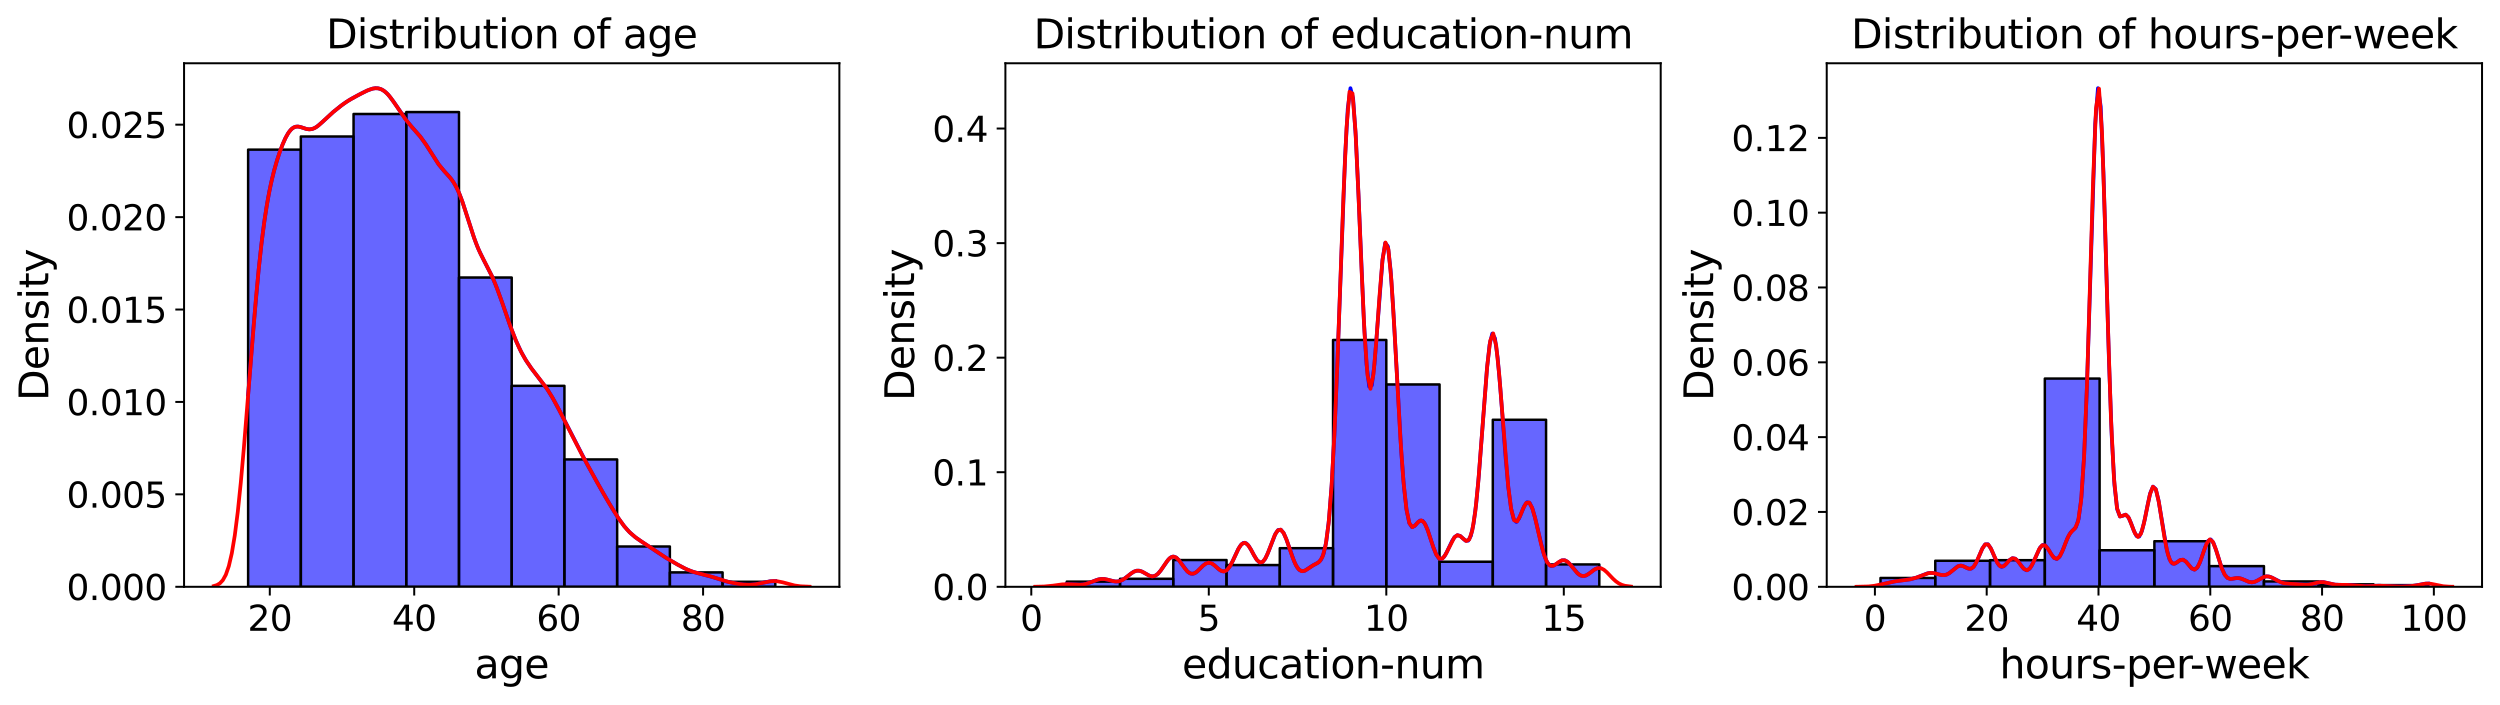 <?xml version="1.0" encoding="utf-8" standalone="no"?>
<!DOCTYPE svg PUBLIC "-//W3C//DTD SVG 1.1//EN"
  "http://www.w3.org/Graphics/SVG/1.1/DTD/svg11.dtd">
<svg xmlns:xlink="http://www.w3.org/1999/xlink" width="1001.914pt" height="282.392pt" viewBox="0 0 1001.914 282.392" xmlns="http://www.w3.org/2000/svg" version="1.1">
 <defs>
  <style type="text/css">*{stroke-linejoin: round; stroke-linecap: butt}</style>
 </defs>
 <g id="figure_1">
  <g id="patch_1">
   <path d="M 0 282.392 
L 1001.914 282.392 
L 1001.914 0 
L 0 0 
z
" style="fill: #ffffff"/>
  </g>
  <g id="axes_1">
   <g id="patch_2">
    <path d="M 73.764 235.157 
L 336.388 235.157 
L 336.388 25.358 
L 73.764 25.358 
z
" style="fill: #ffffff"/>
   </g>
   <g id="patch_3">
    <path d="M 99.44 235.157 
L 120.567 235.157 
L 120.567 59.976 
L 99.44 59.976 
z
" clip-path="url(#pe55b22d8db)" style="fill: #0000ff; fill-opacity: 0.6; stroke: #000000; stroke-linejoin: miter"/>
   </g>
   <g id="patch_4">
    <path d="M 120.567 235.157 
L 141.695 235.157 
L 141.695 54.699 
L 120.567 54.699 
z
" clip-path="url(#pe55b22d8db)" style="fill: #0000ff; fill-opacity: 0.6; stroke: #000000; stroke-linejoin: miter"/>
   </g>
   <g id="patch_5">
    <path d="M 141.695 235.157 
L 162.822 235.157 
L 162.822 45.683 
L 141.695 45.683 
z
" clip-path="url(#pe55b22d8db)" style="fill: #0000ff; fill-opacity: 0.6; stroke: #000000; stroke-linejoin: miter"/>
   </g>
   <g id="patch_6">
    <path d="M 162.822 235.157 
L 183.949 235.157 
L 183.949 44.914 
L 162.822 44.914 
z
" clip-path="url(#pe55b22d8db)" style="fill: #0000ff; fill-opacity: 0.6; stroke: #000000; stroke-linejoin: miter"/>
   </g>
   <g id="patch_7">
    <path d="M 183.949 235.157 
L 205.076 235.157 
L 205.076 111.23 
L 183.949 111.23 
z
" clip-path="url(#pe55b22d8db)" style="fill: #0000ff; fill-opacity: 0.6; stroke: #000000; stroke-linejoin: miter"/>
   </g>
   <g id="patch_8">
    <path d="M 205.076 235.157 
L 226.203 235.157 
L 226.203 154.631 
L 205.076 154.631 
z
" clip-path="url(#pe55b22d8db)" style="fill: #0000ff; fill-opacity: 0.6; stroke: #000000; stroke-linejoin: miter"/>
   </g>
   <g id="patch_9">
    <path d="M 226.203 235.157 
L 247.33 235.157 
L 247.33 184.132 
L 226.203 184.132 
z
" clip-path="url(#pe55b22d8db)" style="fill: #0000ff; fill-opacity: 0.6; stroke: #000000; stroke-linejoin: miter"/>
   </g>
   <g id="patch_10">
    <path d="M 247.33 235.157 
L 268.458 235.157 
L 268.458 219.015 
L 247.33 219.015 
z
" clip-path="url(#pe55b22d8db)" style="fill: #0000ff; fill-opacity: 0.6; stroke: #000000; stroke-linejoin: miter"/>
   </g>
   <g id="patch_11">
    <path d="M 268.458 235.157 
L 289.585 235.157 
L 289.585 229.403 
L 268.458 229.403 
z
" clip-path="url(#pe55b22d8db)" style="fill: #0000ff; fill-opacity: 0.6; stroke: #000000; stroke-linejoin: miter"/>
   </g>
   <g id="patch_12">
    <path d="M 289.585 235.157 
L 310.712 235.157 
L 310.712 233.163 
L 289.585 233.163 
z
" clip-path="url(#pe55b22d8db)" style="fill: #0000ff; fill-opacity: 0.6; stroke: #000000; stroke-linejoin: miter"/>
   </g>
   <g id="matplotlib.axis_1">
    <g id="xtick_1">
     <g id="line2d_1">
      <defs>
       <path id="m88cab2971f" d="M 0 0 
L 0 3.5 
" style="stroke: #000000; stroke-width: 0.8"/>
      </defs>
      <g>
       <use xlink:href="#m88cab2971f" x="108.123" y="235.157" style="stroke: #000000; stroke-width: 0.8"/>
      </g>
     </g>
     <g id="text_1">
      <!-- 20 -->
      <g transform="translate(99.215 252.795)scale(0.14 -0.14)">
       <defs>
        <path id="DejaVuSans-32" d="M 1228 531 
L 3431 531 
L 3431 0 
L 469 0 
L 469 531 
Q 828 903 1448 1529 
Q 2069 2156 2228 2338 
Q 2531 2678 2651 2914 
Q 2772 3150 2772 3378 
Q 2772 3750 2511 3984 
Q 2250 4219 1831 4219 
Q 1534 4219 1204 4116 
Q 875 4013 500 3803 
L 500 4441 
Q 881 4594 1212 4672 
Q 1544 4750 1819 4750 
Q 2544 4750 2975 4387 
Q 3406 4025 3406 3419 
Q 3406 3131 3298 2873 
Q 3191 2616 2906 2266 
Q 2828 2175 2409 1742 
Q 1991 1309 1228 531 
z
" transform="scale(0.016)"/>
        <path id="DejaVuSans-30" d="M 2034 4250 
Q 1547 4250 1301 3770 
Q 1056 3291 1056 2328 
Q 1056 1369 1301 889 
Q 1547 409 2034 409 
Q 2525 409 2770 889 
Q 3016 1369 3016 2328 
Q 3016 3291 2770 3770 
Q 2525 4250 2034 4250 
z
M 2034 4750 
Q 2819 4750 3233 4129 
Q 3647 3509 3647 2328 
Q 3647 1150 3233 529 
Q 2819 -91 2034 -91 
Q 1250 -91 836 529 
Q 422 1150 422 2328 
Q 422 3509 836 4129 
Q 1250 4750 2034 4750 
z
" transform="scale(0.016)"/>
       </defs>
       <use xlink:href="#DejaVuSans-32"/>
       <use xlink:href="#DejaVuSans-30" x="63.623"/>
      </g>
     </g>
    </g>
    <g id="xtick_2">
     <g id="line2d_2">
      <g>
       <use xlink:href="#m88cab2971f" x="166.005" y="235.157" style="stroke: #000000; stroke-width: 0.8"/>
      </g>
     </g>
     <g id="text_2">
      <!-- 40 -->
      <g transform="translate(157.098 252.795)scale(0.14 -0.14)">
       <defs>
        <path id="DejaVuSans-34" d="M 2419 4116 
L 825 1625 
L 2419 1625 
L 2419 4116 
z
M 2253 4666 
L 3047 4666 
L 3047 1625 
L 3713 1625 
L 3713 1100 
L 3047 1100 
L 3047 0 
L 2419 0 
L 2419 1100 
L 313 1100 
L 313 1709 
L 2253 4666 
z
" transform="scale(0.016)"/>
       </defs>
       <use xlink:href="#DejaVuSans-34"/>
       <use xlink:href="#DejaVuSans-30" x="63.623"/>
      </g>
     </g>
    </g>
    <g id="xtick_3">
     <g id="line2d_3">
      <g>
       <use xlink:href="#m88cab2971f" x="223.888" y="235.157" style="stroke: #000000; stroke-width: 0.8"/>
      </g>
     </g>
     <g id="text_3">
      <!-- 60 -->
      <g transform="translate(214.98 252.795)scale(0.14 -0.14)">
       <defs>
        <path id="DejaVuSans-36" d="M 2113 2584 
Q 1688 2584 1439 2293 
Q 1191 2003 1191 1497 
Q 1191 994 1439 701 
Q 1688 409 2113 409 
Q 2538 409 2786 701 
Q 3034 994 3034 1497 
Q 3034 2003 2786 2293 
Q 2538 2584 2113 2584 
z
M 3366 4563 
L 3366 3988 
Q 3128 4100 2886 4159 
Q 2644 4219 2406 4219 
Q 1781 4219 1451 3797 
Q 1122 3375 1075 2522 
Q 1259 2794 1537 2939 
Q 1816 3084 2150 3084 
Q 2853 3084 3261 2657 
Q 3669 2231 3669 1497 
Q 3669 778 3244 343 
Q 2819 -91 2113 -91 
Q 1303 -91 875 529 
Q 447 1150 447 2328 
Q 447 3434 972 4092 
Q 1497 4750 2381 4750 
Q 2619 4750 2861 4703 
Q 3103 4656 3366 4563 
z
" transform="scale(0.016)"/>
       </defs>
       <use xlink:href="#DejaVuSans-36"/>
       <use xlink:href="#DejaVuSans-30" x="63.623"/>
      </g>
     </g>
    </g>
    <g id="xtick_4">
     <g id="line2d_4">
      <g>
       <use xlink:href="#m88cab2971f" x="281.771" y="235.157" style="stroke: #000000; stroke-width: 0.8"/>
      </g>
     </g>
     <g id="text_4">
      <!-- 80 -->
      <g transform="translate(272.863 252.795)scale(0.14 -0.14)">
       <defs>
        <path id="DejaVuSans-38" d="M 2034 2216 
Q 1584 2216 1326 1975 
Q 1069 1734 1069 1313 
Q 1069 891 1326 650 
Q 1584 409 2034 409 
Q 2484 409 2743 651 
Q 3003 894 3003 1313 
Q 3003 1734 2745 1975 
Q 2488 2216 2034 2216 
z
M 1403 2484 
Q 997 2584 770 2862 
Q 544 3141 544 3541 
Q 544 4100 942 4425 
Q 1341 4750 2034 4750 
Q 2731 4750 3128 4425 
Q 3525 4100 3525 3541 
Q 3525 3141 3298 2862 
Q 3072 2584 2669 2484 
Q 3125 2378 3379 2068 
Q 3634 1759 3634 1313 
Q 3634 634 3220 271 
Q 2806 -91 2034 -91 
Q 1263 -91 848 271 
Q 434 634 434 1313 
Q 434 1759 690 2068 
Q 947 2378 1403 2484 
z
M 1172 3481 
Q 1172 3119 1398 2916 
Q 1625 2713 2034 2713 
Q 2441 2713 2670 2916 
Q 2900 3119 2900 3481 
Q 2900 3844 2670 4047 
Q 2441 4250 2034 4250 
Q 1625 4250 1398 4047 
Q 1172 3844 1172 3481 
z
" transform="scale(0.016)"/>
       </defs>
       <use xlink:href="#DejaVuSans-38"/>
       <use xlink:href="#DejaVuSans-30" x="63.623"/>
      </g>
     </g>
    </g>
    <g id="text_5">
     <!-- age -->
     <g transform="translate(190.172 271.864)scale(0.16 -0.16)">
      <defs>
       <path id="DejaVuSans-61" d="M 2194 1759 
Q 1497 1759 1228 1600 
Q 959 1441 959 1056 
Q 959 750 1161 570 
Q 1363 391 1709 391 
Q 2188 391 2477 730 
Q 2766 1069 2766 1631 
L 2766 1759 
L 2194 1759 
z
M 3341 1997 
L 3341 0 
L 2766 0 
L 2766 531 
Q 2569 213 2275 61 
Q 1981 -91 1556 -91 
Q 1019 -91 701 211 
Q 384 513 384 1019 
Q 384 1609 779 1909 
Q 1175 2209 1959 2209 
L 2766 2209 
L 2766 2266 
Q 2766 2663 2505 2880 
Q 2244 3097 1772 3097 
Q 1472 3097 1187 3025 
Q 903 2953 641 2809 
L 641 3341 
Q 956 3463 1253 3523 
Q 1550 3584 1831 3584 
Q 2591 3584 2966 3190 
Q 3341 2797 3341 1997 
z
" transform="scale(0.016)"/>
       <path id="DejaVuSans-67" d="M 2906 1791 
Q 2906 2416 2648 2759 
Q 2391 3103 1925 3103 
Q 1463 3103 1205 2759 
Q 947 2416 947 1791 
Q 947 1169 1205 825 
Q 1463 481 1925 481 
Q 2391 481 2648 825 
Q 2906 1169 2906 1791 
z
M 3481 434 
Q 3481 -459 3084 -895 
Q 2688 -1331 1869 -1331 
Q 1566 -1331 1297 -1286 
Q 1028 -1241 775 -1147 
L 775 -588 
Q 1028 -725 1275 -790 
Q 1522 -856 1778 -856 
Q 2344 -856 2625 -561 
Q 2906 -266 2906 331 
L 2906 616 
Q 2728 306 2450 153 
Q 2172 0 1784 0 
Q 1141 0 747 490 
Q 353 981 353 1791 
Q 353 2603 747 3093 
Q 1141 3584 1784 3584 
Q 2172 3584 2450 3431 
Q 2728 3278 2906 2969 
L 2906 3500 
L 3481 3500 
L 3481 434 
z
" transform="scale(0.016)"/>
       <path id="DejaVuSans-65" d="M 3597 1894 
L 3597 1613 
L 953 1613 
Q 991 1019 1311 708 
Q 1631 397 2203 397 
Q 2534 397 2845 478 
Q 3156 559 3463 722 
L 3463 178 
Q 3153 47 2828 -22 
Q 2503 -91 2169 -91 
Q 1331 -91 842 396 
Q 353 884 353 1716 
Q 353 2575 817 3079 
Q 1281 3584 2069 3584 
Q 2775 3584 3186 3129 
Q 3597 2675 3597 1894 
z
M 3022 2063 
Q 3016 2534 2758 2815 
Q 2500 3097 2075 3097 
Q 1594 3097 1305 2825 
Q 1016 2553 972 2059 
L 3022 2063 
z
" transform="scale(0.016)"/>
      </defs>
      <use xlink:href="#DejaVuSans-61"/>
      <use xlink:href="#DejaVuSans-67" x="61.279"/>
      <use xlink:href="#DejaVuSans-65" x="124.756"/>
     </g>
    </g>
   </g>
   <g id="matplotlib.axis_2">
    <g id="ytick_1">
     <g id="line2d_5">
      <defs>
       <path id="m49ba2ba0cc" d="M 0 0 
L -3.5 0 
" style="stroke: #000000; stroke-width: 0.8"/>
      </defs>
      <g>
       <use xlink:href="#m49ba2ba0cc" x="73.764" y="235.157" style="stroke: #000000; stroke-width: 0.8"/>
      </g>
     </g>
     <g id="text_6">
      <!-- 0.000 -->
      <g transform="translate(26.685 240.476)scale(0.14 -0.14)">
       <defs>
        <path id="DejaVuSans-2e" d="M 684 794 
L 1344 794 
L 1344 0 
L 684 0 
L 684 794 
z
" transform="scale(0.016)"/>
       </defs>
       <use xlink:href="#DejaVuSans-30"/>
       <use xlink:href="#DejaVuSans-2e" x="63.623"/>
       <use xlink:href="#DejaVuSans-30" x="95.41"/>
       <use xlink:href="#DejaVuSans-30" x="159.033"/>
       <use xlink:href="#DejaVuSans-30" x="222.656"/>
      </g>
     </g>
    </g>
    <g id="ytick_2">
     <g id="line2d_6">
      <g>
       <use xlink:href="#m49ba2ba0cc" x="73.764" y="198.12" style="stroke: #000000; stroke-width: 0.8"/>
      </g>
     </g>
     <g id="text_7">
      <!-- 0.005 -->
      <g transform="translate(26.685 203.439)scale(0.14 -0.14)">
       <defs>
        <path id="DejaVuSans-35" d="M 691 4666 
L 3169 4666 
L 3169 4134 
L 1269 4134 
L 1269 2991 
Q 1406 3038 1543 3061 
Q 1681 3084 1819 3084 
Q 2600 3084 3056 2656 
Q 3513 2228 3513 1497 
Q 3513 744 3044 326 
Q 2575 -91 1722 -91 
Q 1428 -91 1123 -41 
Q 819 9 494 109 
L 494 744 
Q 775 591 1075 516 
Q 1375 441 1709 441 
Q 2250 441 2565 725 
Q 2881 1009 2881 1497 
Q 2881 1984 2565 2268 
Q 2250 2553 1709 2553 
Q 1456 2553 1204 2497 
Q 953 2441 691 2322 
L 691 4666 
z
" transform="scale(0.016)"/>
       </defs>
       <use xlink:href="#DejaVuSans-30"/>
       <use xlink:href="#DejaVuSans-2e" x="63.623"/>
       <use xlink:href="#DejaVuSans-30" x="95.41"/>
       <use xlink:href="#DejaVuSans-30" x="159.033"/>
       <use xlink:href="#DejaVuSans-35" x="222.656"/>
      </g>
     </g>
    </g>
    <g id="ytick_3">
     <g id="line2d_7">
      <g>
       <use xlink:href="#m49ba2ba0cc" x="73.764" y="161.082" style="stroke: #000000; stroke-width: 0.8"/>
      </g>
     </g>
     <g id="text_8">
      <!-- 0.010 -->
      <g transform="translate(26.685 166.401)scale(0.14 -0.14)">
       <defs>
        <path id="DejaVuSans-31" d="M 794 531 
L 1825 531 
L 1825 4091 
L 703 3866 
L 703 4441 
L 1819 4666 
L 2450 4666 
L 2450 531 
L 3481 531 
L 3481 0 
L 794 0 
L 794 531 
z
" transform="scale(0.016)"/>
       </defs>
       <use xlink:href="#DejaVuSans-30"/>
       <use xlink:href="#DejaVuSans-2e" x="63.623"/>
       <use xlink:href="#DejaVuSans-30" x="95.41"/>
       <use xlink:href="#DejaVuSans-31" x="159.033"/>
       <use xlink:href="#DejaVuSans-30" x="222.656"/>
      </g>
     </g>
    </g>
    <g id="ytick_4">
     <g id="line2d_8">
      <g>
       <use xlink:href="#m49ba2ba0cc" x="73.764" y="124.045" style="stroke: #000000; stroke-width: 0.8"/>
      </g>
     </g>
     <g id="text_9">
      <!-- 0.015 -->
      <g transform="translate(26.685 129.364)scale(0.14 -0.14)">
       <use xlink:href="#DejaVuSans-30"/>
       <use xlink:href="#DejaVuSans-2e" x="63.623"/>
       <use xlink:href="#DejaVuSans-30" x="95.41"/>
       <use xlink:href="#DejaVuSans-31" x="159.033"/>
       <use xlink:href="#DejaVuSans-35" x="222.656"/>
      </g>
     </g>
    </g>
    <g id="ytick_5">
     <g id="line2d_9">
      <g>
       <use xlink:href="#m49ba2ba0cc" x="73.764" y="87.007" style="stroke: #000000; stroke-width: 0.8"/>
      </g>
     </g>
     <g id="text_10">
      <!-- 0.020 -->
      <g transform="translate(26.685 92.326)scale(0.14 -0.14)">
       <use xlink:href="#DejaVuSans-30"/>
       <use xlink:href="#DejaVuSans-2e" x="63.623"/>
       <use xlink:href="#DejaVuSans-30" x="95.41"/>
       <use xlink:href="#DejaVuSans-32" x="159.033"/>
       <use xlink:href="#DejaVuSans-30" x="222.656"/>
      </g>
     </g>
    </g>
    <g id="ytick_6">
     <g id="line2d_10">
      <g>
       <use xlink:href="#m49ba2ba0cc" x="73.764" y="49.97" style="stroke: #000000; stroke-width: 0.8"/>
      </g>
     </g>
     <g id="text_11">
      <!-- 0.025 -->
      <g transform="translate(26.685 55.288)scale(0.14 -0.14)">
       <use xlink:href="#DejaVuSans-30"/>
       <use xlink:href="#DejaVuSans-2e" x="63.623"/>
       <use xlink:href="#DejaVuSans-30" x="95.41"/>
       <use xlink:href="#DejaVuSans-32" x="159.033"/>
       <use xlink:href="#DejaVuSans-35" x="222.656"/>
      </g>
     </g>
    </g>
    <g id="text_12">
     <!-- Density -->
     <g transform="translate(19.358 160.671)rotate(-90)scale(0.16 -0.16)">
      <defs>
       <path id="DejaVuSans-44" d="M 1259 4147 
L 1259 519 
L 2022 519 
Q 2988 519 3436 956 
Q 3884 1394 3884 2338 
Q 3884 3275 3436 3711 
Q 2988 4147 2022 4147 
L 1259 4147 
z
M 628 4666 
L 1925 4666 
Q 3281 4666 3915 4102 
Q 4550 3538 4550 2338 
Q 4550 1131 3912 565 
Q 3275 0 1925 0 
L 628 0 
L 628 4666 
z
" transform="scale(0.016)"/>
       <path id="DejaVuSans-6e" d="M 3513 2113 
L 3513 0 
L 2938 0 
L 2938 2094 
Q 2938 2591 2744 2837 
Q 2550 3084 2163 3084 
Q 1697 3084 1428 2787 
Q 1159 2491 1159 1978 
L 1159 0 
L 581 0 
L 581 3500 
L 1159 3500 
L 1159 2956 
Q 1366 3272 1645 3428 
Q 1925 3584 2291 3584 
Q 2894 3584 3203 3211 
Q 3513 2838 3513 2113 
z
" transform="scale(0.016)"/>
       <path id="DejaVuSans-73" d="M 2834 3397 
L 2834 2853 
Q 2591 2978 2328 3040 
Q 2066 3103 1784 3103 
Q 1356 3103 1142 2972 
Q 928 2841 928 2578 
Q 928 2378 1081 2264 
Q 1234 2150 1697 2047 
L 1894 2003 
Q 2506 1872 2764 1633 
Q 3022 1394 3022 966 
Q 3022 478 2636 193 
Q 2250 -91 1575 -91 
Q 1294 -91 989 -36 
Q 684 19 347 128 
L 347 722 
Q 666 556 975 473 
Q 1284 391 1588 391 
Q 1994 391 2212 530 
Q 2431 669 2431 922 
Q 2431 1156 2273 1281 
Q 2116 1406 1581 1522 
L 1381 1569 
Q 847 1681 609 1914 
Q 372 2147 372 2553 
Q 372 3047 722 3315 
Q 1072 3584 1716 3584 
Q 2034 3584 2315 3537 
Q 2597 3491 2834 3397 
z
" transform="scale(0.016)"/>
       <path id="DejaVuSans-69" d="M 603 3500 
L 1178 3500 
L 1178 0 
L 603 0 
L 603 3500 
z
M 603 4863 
L 1178 4863 
L 1178 4134 
L 603 4134 
L 603 4863 
z
" transform="scale(0.016)"/>
       <path id="DejaVuSans-74" d="M 1172 4494 
L 1172 3500 
L 2356 3500 
L 2356 3053 
L 1172 3053 
L 1172 1153 
Q 1172 725 1289 603 
Q 1406 481 1766 481 
L 2356 481 
L 2356 0 
L 1766 0 
Q 1100 0 847 248 
Q 594 497 594 1153 
L 594 3053 
L 172 3053 
L 172 3500 
L 594 3500 
L 594 4494 
L 1172 4494 
z
" transform="scale(0.016)"/>
       <path id="DejaVuSans-79" d="M 2059 -325 
Q 1816 -950 1584 -1140 
Q 1353 -1331 966 -1331 
L 506 -1331 
L 506 -850 
L 844 -850 
Q 1081 -850 1212 -737 
Q 1344 -625 1503 -206 
L 1606 56 
L 191 3500 
L 800 3500 
L 1894 763 
L 2988 3500 
L 3597 3500 
L 2059 -325 
z
" transform="scale(0.016)"/>
      </defs>
      <use xlink:href="#DejaVuSans-44"/>
      <use xlink:href="#DejaVuSans-65" x="77.002"/>
      <use xlink:href="#DejaVuSans-6e" x="138.525"/>
      <use xlink:href="#DejaVuSans-73" x="201.904"/>
      <use xlink:href="#DejaVuSans-69" x="254.004"/>
      <use xlink:href="#DejaVuSans-74" x="281.787"/>
      <use xlink:href="#DejaVuSans-79" x="320.996"/>
     </g>
    </g>
   </g>
   <g id="line2d_11">
    <path d="M 99.44 158.181 
L 101.563 131.352 
L 103.687 107.814 
L 104.748 98.018 
L 105.81 89.641 
L 106.872 82.599 
L 107.933 76.721 
L 108.995 71.791 
L 110.057 67.595 
L 111.118 63.952 
L 112.18 60.747 
L 113.242 57.932 
L 114.303 55.522 
L 115.365 53.565 
L 116.427 52.111 
L 117.488 51.184 
L 118.55 50.753 
L 119.612 50.732 
L 120.674 50.986 
L 122.797 51.684 
L 123.859 51.841 
L 124.92 51.745 
L 125.982 51.369 
L 127.044 50.733 
L 129.167 48.936 
L 133.414 44.997 
L 136.599 42.421 
L 138.722 40.9 
L 140.845 39.582 
L 145.092 37.309 
L 147.215 36.273 
L 149.339 35.52 
L 150.4 35.353 
L 151.462 35.389 
L 152.524 35.665 
L 153.585 36.208 
L 154.647 37.026 
L 155.709 38.105 
L 157.832 40.888 
L 163.14 48.621 
L 165.264 51.128 
L 168.449 54.761 
L 170.572 57.701 
L 175.88 65.99 
L 178.004 68.561 
L 180.127 70.882 
L 181.189 72.221 
L 182.25 73.85 
L 183.312 75.869 
L 184.374 78.324 
L 185.435 81.198 
L 187.559 87.782 
L 189.682 94.412 
L 190.744 97.369 
L 191.805 99.994 
L 193.929 104.388 
L 197.114 110.579 
L 199.237 115.654 
L 201.36 121.591 
L 204.545 130.81 
L 206.669 136.284 
L 208.792 140.887 
L 210.915 144.643 
L 213.039 147.732 
L 219.409 156.104 
L 221.532 159.576 
L 224.717 165.5 
L 235.334 186.139 
L 241.704 197.566 
L 245.95 204.738 
L 248.074 208.033 
L 250.197 210.93 
L 252.32 213.305 
L 254.444 215.171 
L 256.567 216.681 
L 263.999 221.643 
L 267.184 223.716 
L 271.43 226.202 
L 274.615 227.899 
L 276.739 228.816 
L 278.862 229.497 
L 286.294 231.485 
L 290.54 232.851 
L 293.725 233.63 
L 296.91 234.156 
L 299.034 234.335 
L 301.157 234.321 
L 303.28 234.08 
L 306.465 233.392 
L 308.589 232.974 
L 310.712 232.866 
L 310.712 232.866 
" clip-path="url(#pe55b22d8db)" style="fill: none; stroke: #0000ff; stroke-width: 1.5; stroke-linecap: square"/>
   </g>
   <g id="line2d_12">
    <path d="M 85.702 234.855 
L 86.902 234.495 
L 88.101 233.793 
L 89.301 232.517 
L 90.501 230.346 
L 91.701 226.891 
L 92.9 221.74 
L 94.1 214.542 
L 95.3 205.098 
L 96.499 193.451 
L 97.699 179.924 
L 102.498 120.409 
L 103.698 107.704 
L 104.898 96.756 
L 106.097 87.61 
L 107.297 80.116 
L 108.497 74.001 
L 109.697 68.949 
L 110.896 64.675 
L 112.096 60.986 
L 113.296 57.8 
L 114.496 55.133 
L 115.695 53.057 
L 116.895 51.638 
L 118.095 50.881 
L 119.295 50.703 
L 120.494 50.93 
L 122.894 51.707 
L 124.094 51.843 
L 125.293 51.645 
L 126.493 51.092 
L 127.693 50.241 
L 130.092 48.053 
L 133.691 44.759 
L 137.291 41.904 
L 139.69 40.274 
L 143.289 38.248 
L 146.889 36.421 
L 148.088 35.912 
L 149.288 35.532 
L 150.488 35.348 
L 151.688 35.426 
L 152.887 35.82 
L 154.087 36.561 
L 155.287 37.647 
L 156.487 39.042 
L 158.886 42.462 
L 162.485 47.765 
L 164.885 50.704 
L 168.484 54.806 
L 170.883 58.178 
L 175.682 65.719 
L 178.082 68.647 
L 180.481 71.304 
L 181.681 72.934 
L 182.881 74.998 
L 184.081 77.603 
L 185.28 80.755 
L 187.68 88.173 
L 190.079 95.556 
L 191.279 98.735 
L 192.479 101.492 
L 194.878 106.165 
L 197.278 110.935 
L 198.477 113.723 
L 200.877 120.189 
L 204.476 130.619 
L 206.876 136.772 
L 208.075 139.433 
L 209.275 141.811 
L 210.475 143.927 
L 212.874 147.511 
L 218.873 155.306 
L 221.273 159.127 
L 223.672 163.49 
L 228.471 172.953 
L 233.27 182.308 
L 239.269 193.27 
L 244.068 201.621 
L 247.667 207.427 
L 250.066 210.766 
L 251.266 212.194 
L 252.466 213.448 
L 254.865 215.492 
L 257.265 217.138 
L 262.064 220.309 
L 266.863 223.518 
L 271.662 226.332 
L 275.261 228.202 
L 277.66 229.139 
L 280.06 229.801 
L 284.859 231.026 
L 292.057 233.254 
L 295.656 233.98 
L 298.056 234.273 
L 300.455 234.35 
L 302.855 234.146 
L 305.254 233.677 
L 308.854 232.939 
L 310.053 232.856 
L 311.253 232.906 
L 313.653 233.37 
L 318.452 234.645 
L 320.851 234.974 
L 324.45 235.134 
L 324.45 235.134 
" clip-path="url(#pe55b22d8db)" style="fill: none; stroke: #ff0000; stroke-width: 1.5; stroke-linecap: square"/>
   </g>
   <g id="patch_13">
    <path d="M 73.764 235.157 
L 73.764 25.358 
" style="fill: none; stroke: #000000; stroke-width: 0.8; stroke-linejoin: miter; stroke-linecap: square"/>
   </g>
   <g id="patch_14">
    <path d="M 336.388 235.157 
L 336.388 25.358 
" style="fill: none; stroke: #000000; stroke-width: 0.8; stroke-linejoin: miter; stroke-linecap: square"/>
   </g>
   <g id="patch_15">
    <path d="M 73.764 235.157 
L 336.388 235.157 
" style="fill: none; stroke: #000000; stroke-width: 0.8; stroke-linejoin: miter; stroke-linecap: square"/>
   </g>
   <g id="patch_16">
    <path d="M 73.764 25.358 
L 336.388 25.358 
" style="fill: none; stroke: #000000; stroke-width: 0.8; stroke-linejoin: miter; stroke-linecap: square"/>
   </g>
   <g id="text_13">
    <!-- Distribution of age -->
    <g transform="translate(130.706 19.358)scale(0.16 -0.16)">
     <defs>
      <path id="DejaVuSans-72" d="M 2631 2963 
Q 2534 3019 2420 3045 
Q 2306 3072 2169 3072 
Q 1681 3072 1420 2755 
Q 1159 2438 1159 1844 
L 1159 0 
L 581 0 
L 581 3500 
L 1159 3500 
L 1159 2956 
Q 1341 3275 1631 3429 
Q 1922 3584 2338 3584 
Q 2397 3584 2469 3576 
Q 2541 3569 2628 3553 
L 2631 2963 
z
" transform="scale(0.016)"/>
      <path id="DejaVuSans-62" d="M 3116 1747 
Q 3116 2381 2855 2742 
Q 2594 3103 2138 3103 
Q 1681 3103 1420 2742 
Q 1159 2381 1159 1747 
Q 1159 1113 1420 752 
Q 1681 391 2138 391 
Q 2594 391 2855 752 
Q 3116 1113 3116 1747 
z
M 1159 2969 
Q 1341 3281 1617 3432 
Q 1894 3584 2278 3584 
Q 2916 3584 3314 3078 
Q 3713 2572 3713 1747 
Q 3713 922 3314 415 
Q 2916 -91 2278 -91 
Q 1894 -91 1617 61 
Q 1341 213 1159 525 
L 1159 0 
L 581 0 
L 581 4863 
L 1159 4863 
L 1159 2969 
z
" transform="scale(0.016)"/>
      <path id="DejaVuSans-75" d="M 544 1381 
L 544 3500 
L 1119 3500 
L 1119 1403 
Q 1119 906 1312 657 
Q 1506 409 1894 409 
Q 2359 409 2629 706 
Q 2900 1003 2900 1516 
L 2900 3500 
L 3475 3500 
L 3475 0 
L 2900 0 
L 2900 538 
Q 2691 219 2414 64 
Q 2138 -91 1772 -91 
Q 1169 -91 856 284 
Q 544 659 544 1381 
z
M 1991 3584 
L 1991 3584 
z
" transform="scale(0.016)"/>
      <path id="DejaVuSans-6f" d="M 1959 3097 
Q 1497 3097 1228 2736 
Q 959 2375 959 1747 
Q 959 1119 1226 758 
Q 1494 397 1959 397 
Q 2419 397 2687 759 
Q 2956 1122 2956 1747 
Q 2956 2369 2687 2733 
Q 2419 3097 1959 3097 
z
M 1959 3584 
Q 2709 3584 3137 3096 
Q 3566 2609 3566 1747 
Q 3566 888 3137 398 
Q 2709 -91 1959 -91 
Q 1206 -91 779 398 
Q 353 888 353 1747 
Q 353 2609 779 3096 
Q 1206 3584 1959 3584 
z
" transform="scale(0.016)"/>
      <path id="DejaVuSans-20" transform="scale(0.016)"/>
      <path id="DejaVuSans-66" d="M 2375 4863 
L 2375 4384 
L 1825 4384 
Q 1516 4384 1395 4259 
Q 1275 4134 1275 3809 
L 1275 3500 
L 2222 3500 
L 2222 3053 
L 1275 3053 
L 1275 0 
L 697 0 
L 697 3053 
L 147 3053 
L 147 3500 
L 697 3500 
L 697 3744 
Q 697 4328 969 4595 
Q 1241 4863 1831 4863 
L 2375 4863 
z
" transform="scale(0.016)"/>
     </defs>
     <use xlink:href="#DejaVuSans-44"/>
     <use xlink:href="#DejaVuSans-69" x="77.002"/>
     <use xlink:href="#DejaVuSans-73" x="104.785"/>
     <use xlink:href="#DejaVuSans-74" x="156.885"/>
     <use xlink:href="#DejaVuSans-72" x="196.094"/>
     <use xlink:href="#DejaVuSans-69" x="237.207"/>
     <use xlink:href="#DejaVuSans-62" x="264.99"/>
     <use xlink:href="#DejaVuSans-75" x="328.467"/>
     <use xlink:href="#DejaVuSans-74" x="391.846"/>
     <use xlink:href="#DejaVuSans-69" x="431.055"/>
     <use xlink:href="#DejaVuSans-6f" x="458.838"/>
     <use xlink:href="#DejaVuSans-6e" x="520.02"/>
     <use xlink:href="#DejaVuSans-20" x="583.398"/>
     <use xlink:href="#DejaVuSans-6f" x="615.186"/>
     <use xlink:href="#DejaVuSans-66" x="676.367"/>
     <use xlink:href="#DejaVuSans-20" x="711.572"/>
     <use xlink:href="#DejaVuSans-61" x="743.359"/>
     <use xlink:href="#DejaVuSans-67" x="804.639"/>
     <use xlink:href="#DejaVuSans-65" x="868.115"/>
    </g>
   </g>
  </g>
  <g id="axes_2">
   <g id="patch_17">
    <path d="M 402.928 235.157 
L 665.551 235.157 
L 665.551 25.358 
L 402.928 25.358 
z
" style="fill: #ffffff"/>
   </g>
   <g id="patch_18">
    <path d="M 427.53 235.157 
L 448.872 235.157 
L 448.872 233.09 
L 427.53 233.09 
z
" clip-path="url(#p21d44aa014)" style="fill: #0000ff; fill-opacity: 0.6; stroke: #000000; stroke-linejoin: miter"/>
   </g>
   <g id="patch_19">
    <path d="M 448.872 235.157 
L 470.214 235.157 
L 470.214 231.968 
L 448.872 231.968 
z
" clip-path="url(#p21d44aa014)" style="fill: #0000ff; fill-opacity: 0.6; stroke: #000000; stroke-linejoin: miter"/>
   </g>
   <g id="patch_20">
    <path d="M 470.214 235.157 
L 491.556 235.157 
L 491.556 224.436 
L 470.214 224.436 
z
" clip-path="url(#p21d44aa014)" style="fill: #0000ff; fill-opacity: 0.6; stroke: #000000; stroke-linejoin: miter"/>
   </g>
   <g id="patch_21">
    <path d="M 491.556 235.157 
L 512.898 235.157 
L 512.898 226.454 
L 491.556 226.454 
z
" clip-path="url(#p21d44aa014)" style="fill: #0000ff; fill-opacity: 0.6; stroke: #000000; stroke-linejoin: miter"/>
   </g>
   <g id="patch_22">
    <path d="M 512.898 235.157 
L 534.239 235.157 
L 534.239 219.686 
L 512.898 219.686 
z
" clip-path="url(#p21d44aa014)" style="fill: #0000ff; fill-opacity: 0.6; stroke: #000000; stroke-linejoin: miter"/>
   </g>
   <g id="patch_23">
    <path d="M 534.239 235.157 
L 555.581 235.157 
L 555.581 136.252 
L 534.239 136.252 
z
" clip-path="url(#p21d44aa014)" style="fill: #0000ff; fill-opacity: 0.6; stroke: #000000; stroke-linejoin: miter"/>
   </g>
   <g id="patch_24">
    <path d="M 555.581 235.157 
L 576.923 235.157 
L 576.923 154.079 
L 555.581 154.079 
z
" clip-path="url(#p21d44aa014)" style="fill: #0000ff; fill-opacity: 0.6; stroke: #000000; stroke-linejoin: miter"/>
   </g>
   <g id="patch_25">
    <path d="M 576.923 235.157 
L 598.265 235.157 
L 598.265 225.125 
L 576.923 225.125 
z
" clip-path="url(#p21d44aa014)" style="fill: #0000ff; fill-opacity: 0.6; stroke: #000000; stroke-linejoin: miter"/>
   </g>
   <g id="patch_26">
    <path d="M 598.265 235.157 
L 619.607 235.157 
L 619.607 168.222 
L 598.265 168.222 
z
" clip-path="url(#p21d44aa014)" style="fill: #0000ff; fill-opacity: 0.6; stroke: #000000; stroke-linejoin: miter"/>
   </g>
   <g id="patch_27">
    <path d="M 619.607 235.157 
L 640.949 235.157 
L 640.949 226.209 
L 619.607 226.209 
z
" clip-path="url(#p21d44aa014)" style="fill: #0000ff; fill-opacity: 0.6; stroke: #000000; stroke-linejoin: miter"/>
   </g>
   <g id="matplotlib.axis_3">
    <g id="xtick_5">
     <g id="line2d_13">
      <g>
       <use xlink:href="#m88cab2971f" x="413.302" y="235.157" style="stroke: #000000; stroke-width: 0.8"/>
      </g>
     </g>
     <g id="text_14">
      <!-- 0 -->
      <g transform="translate(408.848 252.795)scale(0.14 -0.14)">
       <use xlink:href="#DejaVuSans-30"/>
      </g>
     </g>
    </g>
    <g id="xtick_6">
     <g id="line2d_14">
      <g>
       <use xlink:href="#m88cab2971f" x="484.442" y="235.157" style="stroke: #000000; stroke-width: 0.8"/>
      </g>
     </g>
     <g id="text_15">
      <!-- 5 -->
      <g transform="translate(479.988 252.795)scale(0.14 -0.14)">
       <use xlink:href="#DejaVuSans-35"/>
      </g>
     </g>
    </g>
    <g id="xtick_7">
     <g id="line2d_15">
      <g>
       <use xlink:href="#m88cab2971f" x="555.581" y="235.157" style="stroke: #000000; stroke-width: 0.8"/>
      </g>
     </g>
     <g id="text_16">
      <!-- 10 -->
      <g transform="translate(546.674 252.795)scale(0.14 -0.14)">
       <use xlink:href="#DejaVuSans-31"/>
       <use xlink:href="#DejaVuSans-30" x="63.623"/>
      </g>
     </g>
    </g>
    <g id="xtick_8">
     <g id="line2d_16">
      <g>
       <use xlink:href="#m88cab2971f" x="626.721" y="235.157" style="stroke: #000000; stroke-width: 0.8"/>
      </g>
     </g>
     <g id="text_17">
      <!-- 15 -->
      <g transform="translate(617.813 252.795)scale(0.14 -0.14)">
       <use xlink:href="#DejaVuSans-31"/>
       <use xlink:href="#DejaVuSans-35" x="63.623"/>
      </g>
     </g>
    </g>
    <g id="text_18">
     <!-- education-num -->
     <g transform="translate(473.724 271.864)scale(0.16 -0.16)">
      <defs>
       <path id="DejaVuSans-64" d="M 2906 2969 
L 2906 4863 
L 3481 4863 
L 3481 0 
L 2906 0 
L 2906 525 
Q 2725 213 2448 61 
Q 2172 -91 1784 -91 
Q 1150 -91 751 415 
Q 353 922 353 1747 
Q 353 2572 751 3078 
Q 1150 3584 1784 3584 
Q 2172 3584 2448 3432 
Q 2725 3281 2906 2969 
z
M 947 1747 
Q 947 1113 1208 752 
Q 1469 391 1925 391 
Q 2381 391 2643 752 
Q 2906 1113 2906 1747 
Q 2906 2381 2643 2742 
Q 2381 3103 1925 3103 
Q 1469 3103 1208 2742 
Q 947 2381 947 1747 
z
" transform="scale(0.016)"/>
       <path id="DejaVuSans-63" d="M 3122 3366 
L 3122 2828 
Q 2878 2963 2633 3030 
Q 2388 3097 2138 3097 
Q 1578 3097 1268 2742 
Q 959 2388 959 1747 
Q 959 1106 1268 751 
Q 1578 397 2138 397 
Q 2388 397 2633 464 
Q 2878 531 3122 666 
L 3122 134 
Q 2881 22 2623 -34 
Q 2366 -91 2075 -91 
Q 1284 -91 818 406 
Q 353 903 353 1747 
Q 353 2603 823 3093 
Q 1294 3584 2113 3584 
Q 2378 3584 2631 3529 
Q 2884 3475 3122 3366 
z
" transform="scale(0.016)"/>
       <path id="DejaVuSans-2d" d="M 313 2009 
L 1997 2009 
L 1997 1497 
L 313 1497 
L 313 2009 
z
" transform="scale(0.016)"/>
       <path id="DejaVuSans-6d" d="M 3328 2828 
Q 3544 3216 3844 3400 
Q 4144 3584 4550 3584 
Q 5097 3584 5394 3201 
Q 5691 2819 5691 2113 
L 5691 0 
L 5113 0 
L 5113 2094 
Q 5113 2597 4934 2840 
Q 4756 3084 4391 3084 
Q 3944 3084 3684 2787 
Q 3425 2491 3425 1978 
L 3425 0 
L 2847 0 
L 2847 2094 
Q 2847 2600 2669 2842 
Q 2491 3084 2119 3084 
Q 1678 3084 1418 2786 
Q 1159 2488 1159 1978 
L 1159 0 
L 581 0 
L 581 3500 
L 1159 3500 
L 1159 2956 
Q 1356 3278 1631 3431 
Q 1906 3584 2284 3584 
Q 2666 3584 2933 3390 
Q 3200 3197 3328 2828 
z
" transform="scale(0.016)"/>
      </defs>
      <use xlink:href="#DejaVuSans-65"/>
      <use xlink:href="#DejaVuSans-64" x="61.523"/>
      <use xlink:href="#DejaVuSans-75" x="125"/>
      <use xlink:href="#DejaVuSans-63" x="188.379"/>
      <use xlink:href="#DejaVuSans-61" x="243.359"/>
      <use xlink:href="#DejaVuSans-74" x="304.639"/>
      <use xlink:href="#DejaVuSans-69" x="343.848"/>
      <use xlink:href="#DejaVuSans-6f" x="371.631"/>
      <use xlink:href="#DejaVuSans-6e" x="432.812"/>
      <use xlink:href="#DejaVuSans-2d" x="496.191"/>
      <use xlink:href="#DejaVuSans-6e" x="532.275"/>
      <use xlink:href="#DejaVuSans-75" x="595.654"/>
      <use xlink:href="#DejaVuSans-6d" x="659.033"/>
     </g>
    </g>
   </g>
   <g id="matplotlib.axis_4">
    <g id="ytick_7">
     <g id="line2d_17">
      <g>
       <use xlink:href="#m49ba2ba0cc" x="402.928" y="235.157" style="stroke: #000000; stroke-width: 0.8"/>
      </g>
     </g>
     <g id="text_19">
      <!-- 0.0 -->
      <g transform="translate(373.663 240.476)scale(0.14 -0.14)">
       <use xlink:href="#DejaVuSans-30"/>
       <use xlink:href="#DejaVuSans-2e" x="63.623"/>
       <use xlink:href="#DejaVuSans-30" x="95.41"/>
      </g>
     </g>
    </g>
    <g id="ytick_8">
     <g id="line2d_18">
      <g>
       <use xlink:href="#m49ba2ba0cc" x="402.928" y="189.249" style="stroke: #000000; stroke-width: 0.8"/>
      </g>
     </g>
     <g id="text_20">
      <!-- 0.1 -->
      <g transform="translate(373.663 194.568)scale(0.14 -0.14)">
       <use xlink:href="#DejaVuSans-30"/>
       <use xlink:href="#DejaVuSans-2e" x="63.623"/>
       <use xlink:href="#DejaVuSans-31" x="95.41"/>
      </g>
     </g>
    </g>
    <g id="ytick_9">
     <g id="line2d_19">
      <g>
       <use xlink:href="#m49ba2ba0cc" x="402.928" y="143.341" style="stroke: #000000; stroke-width: 0.8"/>
      </g>
     </g>
     <g id="text_21">
      <!-- 0.2 -->
      <g transform="translate(373.663 148.66)scale(0.14 -0.14)">
       <use xlink:href="#DejaVuSans-30"/>
       <use xlink:href="#DejaVuSans-2e" x="63.623"/>
       <use xlink:href="#DejaVuSans-32" x="95.41"/>
      </g>
     </g>
    </g>
    <g id="ytick_10">
     <g id="line2d_20">
      <g>
       <use xlink:href="#m49ba2ba0cc" x="402.928" y="97.433" style="stroke: #000000; stroke-width: 0.8"/>
      </g>
     </g>
     <g id="text_22">
      <!-- 0.3 -->
      <g transform="translate(373.663 102.752)scale(0.14 -0.14)">
       <defs>
        <path id="DejaVuSans-33" d="M 2597 2516 
Q 3050 2419 3304 2112 
Q 3559 1806 3559 1356 
Q 3559 666 3084 287 
Q 2609 -91 1734 -91 
Q 1441 -91 1130 -33 
Q 819 25 488 141 
L 488 750 
Q 750 597 1062 519 
Q 1375 441 1716 441 
Q 2309 441 2620 675 
Q 2931 909 2931 1356 
Q 2931 1769 2642 2001 
Q 2353 2234 1838 2234 
L 1294 2234 
L 1294 2753 
L 1863 2753 
Q 2328 2753 2575 2939 
Q 2822 3125 2822 3475 
Q 2822 3834 2567 4026 
Q 2313 4219 1838 4219 
Q 1578 4219 1281 4162 
Q 984 4106 628 3988 
L 628 4550 
Q 988 4650 1302 4700 
Q 1616 4750 1894 4750 
Q 2613 4750 3031 4423 
Q 3450 4097 3450 3541 
Q 3450 3153 3228 2886 
Q 3006 2619 2597 2516 
z
" transform="scale(0.016)"/>
       </defs>
       <use xlink:href="#DejaVuSans-30"/>
       <use xlink:href="#DejaVuSans-2e" x="63.623"/>
       <use xlink:href="#DejaVuSans-33" x="95.41"/>
      </g>
     </g>
    </g>
    <g id="ytick_11">
     <g id="line2d_21">
      <g>
       <use xlink:href="#m49ba2ba0cc" x="402.928" y="51.525" style="stroke: #000000; stroke-width: 0.8"/>
      </g>
     </g>
     <g id="text_23">
      <!-- 0.4 -->
      <g transform="translate(373.663 56.844)scale(0.14 -0.14)">
       <use xlink:href="#DejaVuSans-30"/>
       <use xlink:href="#DejaVuSans-2e" x="63.623"/>
       <use xlink:href="#DejaVuSans-34" x="95.41"/>
      </g>
     </g>
    </g>
    <g id="text_24">
     <!-- Density -->
     <g transform="translate(366.336 160.671)rotate(-90)scale(0.16 -0.16)">
      <use xlink:href="#DejaVuSans-44"/>
      <use xlink:href="#DejaVuSans-65" x="77.002"/>
      <use xlink:href="#DejaVuSans-6e" x="138.525"/>
      <use xlink:href="#DejaVuSans-73" x="201.904"/>
      <use xlink:href="#DejaVuSans-69" x="254.004"/>
      <use xlink:href="#DejaVuSans-74" x="281.787"/>
      <use xlink:href="#DejaVuSans-79" x="320.996"/>
     </g>
    </g>
   </g>
   <g id="line2d_22">
    <path d="M 427.53 234.098 
L 429.675 234.184 
L 432.892 234.345 
L 433.965 234.261 
L 435.037 234.063 
L 437.182 233.346 
L 439.327 232.489 
L 440.399 232.176 
L 441.472 232.021 
L 442.544 232.047 
L 444.689 232.525 
L 446.834 233.029 
L 447.907 233.046 
L 448.979 232.812 
L 450.052 232.309 
L 452.197 230.71 
L 453.269 229.848 
L 454.341 229.148 
L 455.414 228.741 
L 456.486 228.702 
L 457.559 229.018 
L 460.776 230.786 
L 461.849 231.01 
L 462.921 230.774 
L 463.994 230.017 
L 465.066 228.782 
L 468.283 224.188 
L 469.356 223.276 
L 470.428 223.047 
L 471.501 223.542 
L 472.573 224.647 
L 475.791 228.943 
L 476.863 229.759 
L 477.935 229.978 
L 479.008 229.606 
L 480.08 228.767 
L 482.225 226.614 
L 483.298 225.826 
L 484.37 225.504 
L 485.443 225.721 
L 486.515 226.404 
L 488.66 228.301 
L 489.732 228.934 
L 490.805 228.994 
L 491.877 228.321 
L 492.95 226.893 
L 494.022 224.852 
L 496.167 220.221 
L 497.24 218.462 
L 498.312 217.565 
L 499.385 217.699 
L 500.457 218.804 
L 501.529 220.59 
L 502.602 222.611 
L 503.674 224.358 
L 504.747 225.378 
L 505.819 225.358 
L 506.892 224.199 
L 507.964 222.033 
L 511.182 213.85 
L 512.254 212.407 
L 513.326 212.294 
L 514.399 213.556 
L 515.471 215.952 
L 518.689 225.093 
L 519.761 227.237 
L 520.834 228.509 
L 521.906 228.936 
L 522.979 228.694 
L 525.124 227.269 
L 526.196 226.576 
L 528.341 225.438 
L 529.413 224.323 
L 530.486 221.846 
L 531.558 216.855 
L 532.631 208.012 
L 533.703 194.071 
L 534.776 174.295 
L 535.848 148.94 
L 539.065 62.711 
L 540.138 43.54 
L 541.21 35.348 
L 542.283 39.485 
L 543.355 54.817 
L 544.428 77.952 
L 546.573 128.159 
L 547.645 145.971 
L 548.718 154.932 
L 549.79 154.426 
L 550.862 145.769 
L 554.08 103.964 
L 555.152 97.375 
L 556.225 98.722 
L 557.297 108.102 
L 558.37 123.905 
L 561.587 181.272 
L 562.659 195.238 
L 563.732 204.596 
L 564.804 209.617 
L 565.877 211.251 
L 566.949 210.785 
L 568.022 209.54 
L 569.094 208.624 
L 570.167 208.761 
L 571.239 210.217 
L 572.312 212.827 
L 574.456 219.4 
L 575.529 222.098 
L 576.601 223.728 
L 577.674 224.066 
L 578.746 223.159 
L 579.819 221.302 
L 581.964 216.752 
L 583.036 215.142 
L 584.109 214.477 
L 585.181 214.787 
L 587.326 216.683 
L 588.398 216.683 
L 589.471 214.737 
L 590.543 209.948 
L 591.616 201.781 
L 592.688 190.296 
L 595.906 148 
L 596.978 138.121 
L 598.05 133.692 
L 599.123 135.556 
L 600.195 143.312 
L 601.268 155.424 
L 603.413 183.613 
L 604.485 195.349 
L 605.558 203.637 
L 606.63 208.115 
L 607.703 209.183 
L 608.775 207.798 
L 610.92 202.687 
L 611.992 201.277 
L 613.065 201.612 
L 614.137 203.822 
L 615.21 207.572 
L 618.427 221.124 
L 619.5 224.246 
L 620.572 226.128 
L 621.645 226.839 
L 622.717 226.646 
L 625.934 224.574 
L 627.007 224.519 
L 628.079 225.041 
L 629.152 226.063 
L 632.369 229.899 
L 633.442 230.645 
L 634.514 230.89 
L 635.586 230.645 
L 636.659 230.018 
L 638.804 228.384 
L 639.876 227.807 
L 640.949 227.615 
L 640.949 227.615 
" clip-path="url(#p21d44aa014)" style="fill: none; stroke: #0000ff; stroke-width: 1.5; stroke-linecap: square"/>
   </g>
   <g id="line2d_23">
    <path d="M 414.865 235.146 
L 418.464 235.053 
L 422.064 234.704 
L 425.663 234.204 
L 428.062 234.101 
L 432.861 234.346 
L 434.061 234.248 
L 435.261 234.006 
L 437.66 233.149 
L 440.06 232.261 
L 441.259 232.038 
L 442.459 232.039 
L 443.659 232.246 
L 446.058 232.894 
L 447.258 233.063 
L 448.458 232.96 
L 449.658 232.524 
L 450.857 231.776 
L 453.257 229.858 
L 454.457 229.088 
L 455.656 228.699 
L 456.856 228.774 
L 458.056 229.261 
L 460.455 230.65 
L 461.655 231.001 
L 462.855 230.804 
L 464.055 229.958 
L 465.254 228.526 
L 467.654 224.971 
L 468.853 223.627 
L 470.053 223.044 
L 471.253 223.367 
L 472.453 224.499 
L 474.852 227.833 
L 476.052 229.193 
L 477.252 229.91 
L 478.451 229.868 
L 479.651 229.146 
L 482.051 226.775 
L 483.25 225.852 
L 484.45 225.502 
L 485.65 225.821 
L 486.85 226.684 
L 488.049 227.783 
L 489.249 228.706 
L 490.449 229.05 
L 491.649 228.529 
L 492.848 227.058 
L 494.048 224.798 
L 496.448 219.695 
L 497.647 218.006 
L 498.847 217.501 
L 500.047 218.28 
L 501.246 220.076 
L 502.446 222.323 
L 503.646 224.32 
L 504.846 225.423 
L 506.045 225.208 
L 507.245 223.583 
L 508.445 220.824 
L 510.844 214.533 
L 512.044 212.591 
L 513.244 212.252 
L 514.444 213.636 
L 515.643 216.413 
L 518.043 223.441 
L 519.243 226.304 
L 520.442 228.148 
L 521.642 228.902 
L 522.842 228.753 
L 524.042 228.052 
L 526.441 226.44 
L 527.641 225.844 
L 528.841 225.027 
L 530.04 223.108 
L 531.24 218.676 
L 532.44 209.927 
L 533.64 195.058 
L 534.839 172.937 
L 536.039 143.942 
L 538.438 77.725 
L 539.638 51.273 
L 540.838 36.814 
L 542.038 37.471 
L 543.237 52.674 
L 544.437 78.177 
L 545.637 107.369 
L 546.837 133.257 
L 548.036 150.342 
L 549.236 155.831 
L 550.436 150.032 
L 551.636 136.057 
L 552.835 118.948 
L 554.035 104.388 
L 555.235 97.184 
L 556.435 99.954 
L 557.634 112.492 
L 558.834 132.068 
L 561.234 175.747 
L 562.433 192.669 
L 563.633 203.924 
L 564.833 209.699 
L 566.033 211.281 
L 567.232 210.481 
L 568.432 209.102 
L 569.632 208.534 
L 570.831 209.51 
L 572.031 212.056 
L 574.431 219.326 
L 575.63 222.304 
L 576.83 223.911 
L 578.03 223.893 
L 579.23 222.414 
L 582.829 215.386 
L 584.029 214.491 
L 585.228 214.82 
L 586.428 215.921 
L 587.628 216.821 
L 588.828 216.193 
L 590.027 212.652 
L 591.227 205.143 
L 592.427 193.37 
L 596.026 146.67 
L 597.226 136.564 
L 598.426 133.622 
L 599.625 138.526 
L 600.825 150.029 
L 604.424 194.766 
L 605.624 204.024 
L 606.824 208.538 
L 608.023 208.973 
L 609.223 206.787 
L 610.423 203.773 
L 611.623 201.588 
L 612.822 201.369 
L 614.022 203.501 
L 615.222 207.621 
L 617.621 218.067 
L 618.821 222.409 
L 620.021 225.317 
L 621.221 226.684 
L 622.42 226.769 
L 623.62 226.067 
L 624.82 225.156 
L 626.02 224.55 
L 627.219 224.576 
L 628.419 225.318 
L 629.619 226.616 
L 632.018 229.559 
L 633.218 230.529 
L 634.418 230.889 
L 635.617 230.632 
L 636.817 229.904 
L 639.217 228.125 
L 640.416 227.656 
L 641.616 227.723 
L 642.816 228.343 
L 644.016 229.389 
L 646.415 231.911 
L 647.615 233 
L 648.815 233.834 
L 650.014 234.409 
L 651.214 234.767 
L 653.614 235.074 
L 653.614 235.074 
" clip-path="url(#p21d44aa014)" style="fill: none; stroke: #ff0000; stroke-width: 1.5; stroke-linecap: square"/>
   </g>
   <g id="patch_28">
    <path d="M 402.928 235.157 
L 402.928 25.358 
" style="fill: none; stroke: #000000; stroke-width: 0.8; stroke-linejoin: miter; stroke-linecap: square"/>
   </g>
   <g id="patch_29">
    <path d="M 665.551 235.157 
L 665.551 25.358 
" style="fill: none; stroke: #000000; stroke-width: 0.8; stroke-linejoin: miter; stroke-linecap: square"/>
   </g>
   <g id="patch_30">
    <path d="M 402.928 235.157 
L 665.551 235.157 
" style="fill: none; stroke: #000000; stroke-width: 0.8; stroke-linejoin: miter; stroke-linecap: square"/>
   </g>
   <g id="patch_31">
    <path d="M 402.928 25.358 
L 665.551 25.358 
" style="fill: none; stroke: #000000; stroke-width: 0.8; stroke-linejoin: miter; stroke-linecap: square"/>
   </g>
   <g id="text_25">
    <!-- Distribution of education-num -->
    <g transform="translate(414.258 19.358)scale(0.16 -0.16)">
     <use xlink:href="#DejaVuSans-44"/>
     <use xlink:href="#DejaVuSans-69" x="77.002"/>
     <use xlink:href="#DejaVuSans-73" x="104.785"/>
     <use xlink:href="#DejaVuSans-74" x="156.885"/>
     <use xlink:href="#DejaVuSans-72" x="196.094"/>
     <use xlink:href="#DejaVuSans-69" x="237.207"/>
     <use xlink:href="#DejaVuSans-62" x="264.99"/>
     <use xlink:href="#DejaVuSans-75" x="328.467"/>
     <use xlink:href="#DejaVuSans-74" x="391.846"/>
     <use xlink:href="#DejaVuSans-69" x="431.055"/>
     <use xlink:href="#DejaVuSans-6f" x="458.838"/>
     <use xlink:href="#DejaVuSans-6e" x="520.02"/>
     <use xlink:href="#DejaVuSans-20" x="583.398"/>
     <use xlink:href="#DejaVuSans-6f" x="615.186"/>
     <use xlink:href="#DejaVuSans-66" x="676.367"/>
     <use xlink:href="#DejaVuSans-20" x="711.572"/>
     <use xlink:href="#DejaVuSans-65" x="743.359"/>
     <use xlink:href="#DejaVuSans-64" x="804.883"/>
     <use xlink:href="#DejaVuSans-75" x="868.359"/>
     <use xlink:href="#DejaVuSans-63" x="931.738"/>
     <use xlink:href="#DejaVuSans-61" x="986.719"/>
     <use xlink:href="#DejaVuSans-74" x="1047.998"/>
     <use xlink:href="#DejaVuSans-69" x="1087.207"/>
     <use xlink:href="#DejaVuSans-6f" x="1114.99"/>
     <use xlink:href="#DejaVuSans-6e" x="1176.172"/>
     <use xlink:href="#DejaVuSans-2d" x="1239.551"/>
     <use xlink:href="#DejaVuSans-6e" x="1275.635"/>
     <use xlink:href="#DejaVuSans-75" x="1339.014"/>
     <use xlink:href="#DejaVuSans-6d" x="1402.393"/>
    </g>
   </g>
  </g>
  <g id="axes_3">
   <g id="patch_32">
    <path d="M 732.091 235.157 
L 994.714 235.157 
L 994.714 25.358 
L 732.091 25.358 
z
" style="fill: #ffffff"/>
   </g>
   <g id="patch_33">
    <path d="M 753.639 235.157 
L 775.592 235.157 
L 775.592 231.634 
L 753.639 231.634 
z
" clip-path="url(#p01b40dbba4)" style="fill: #0000ff; fill-opacity: 0.6; stroke: #000000; stroke-linejoin: miter"/>
   </g>
   <g id="patch_34">
    <path d="M 775.592 235.157 
L 797.544 235.157 
L 797.544 224.733 
L 775.592 224.733 
z
" clip-path="url(#p01b40dbba4)" style="fill: #0000ff; fill-opacity: 0.6; stroke: #000000; stroke-linejoin: miter"/>
   </g>
   <g id="patch_35">
    <path d="M 797.544 235.157 
L 819.497 235.157 
L 819.497 224.514 
L 797.544 224.514 
z
" clip-path="url(#p01b40dbba4)" style="fill: #0000ff; fill-opacity: 0.6; stroke: #000000; stroke-linejoin: miter"/>
   </g>
   <g id="patch_36">
    <path d="M 819.497 235.157 
L 841.45 235.157 
L 841.45 151.716 
L 819.497 151.716 
z
" clip-path="url(#p01b40dbba4)" style="fill: #0000ff; fill-opacity: 0.6; stroke: #000000; stroke-linejoin: miter"/>
   </g>
   <g id="patch_37">
    <path d="M 841.45 235.157 
L 863.403 235.157 
L 863.403 220.527 
L 841.45 220.527 
z
" clip-path="url(#p01b40dbba4)" style="fill: #0000ff; fill-opacity: 0.6; stroke: #000000; stroke-linejoin: miter"/>
   </g>
   <g id="patch_38">
    <path d="M 863.403 235.157 
L 885.355 235.157 
L 885.355 216.902 
L 863.403 216.902 
z
" clip-path="url(#p01b40dbba4)" style="fill: #0000ff; fill-opacity: 0.6; stroke: #000000; stroke-linejoin: miter"/>
   </g>
   <g id="patch_39">
    <path d="M 885.355 235.157 
L 907.308 235.157 
L 907.308 226.882 
L 885.355 226.882 
z
" clip-path="url(#p01b40dbba4)" style="fill: #0000ff; fill-opacity: 0.6; stroke: #000000; stroke-linejoin: miter"/>
   </g>
   <g id="patch_40">
    <path d="M 907.308 235.157 
L 929.261 235.157 
L 929.261 233.018 
L 907.308 233.018 
z
" clip-path="url(#p01b40dbba4)" style="fill: #0000ff; fill-opacity: 0.6; stroke: #000000; stroke-linejoin: miter"/>
   </g>
   <g id="patch_41">
    <path d="M 929.261 235.157 
L 951.214 235.157 
L 951.214 234.171 
L 929.261 234.171 
z
" clip-path="url(#p01b40dbba4)" style="fill: #0000ff; fill-opacity: 0.6; stroke: #000000; stroke-linejoin: miter"/>
   </g>
   <g id="patch_42">
    <path d="M 951.214 235.157 
L 973.166 235.157 
L 973.166 234.49 
L 951.214 234.49 
z
" clip-path="url(#p01b40dbba4)" style="fill: #0000ff; fill-opacity: 0.6; stroke: #000000; stroke-linejoin: miter"/>
   </g>
   <g id="matplotlib.axis_5">
    <g id="xtick_9">
     <g id="line2d_24">
      <g>
       <use xlink:href="#m88cab2971f" x="751.399" y="235.157" style="stroke: #000000; stroke-width: 0.8"/>
      </g>
     </g>
     <g id="text_26">
      <!-- 0 -->
      <g transform="translate(746.945 252.795)scale(0.14 -0.14)">
       <use xlink:href="#DejaVuSans-30"/>
      </g>
     </g>
    </g>
    <g id="xtick_10">
     <g id="line2d_25">
      <g>
       <use xlink:href="#m88cab2971f" x="796.2" y="235.157" style="stroke: #000000; stroke-width: 0.8"/>
      </g>
     </g>
     <g id="text_27">
      <!-- 20 -->
      <g transform="translate(787.293 252.795)scale(0.14 -0.14)">
       <use xlink:href="#DejaVuSans-32"/>
       <use xlink:href="#DejaVuSans-30" x="63.623"/>
      </g>
     </g>
    </g>
    <g id="xtick_11">
     <g id="line2d_26">
      <g>
       <use xlink:href="#m88cab2971f" x="841.002" y="235.157" style="stroke: #000000; stroke-width: 0.8"/>
      </g>
     </g>
     <g id="text_28">
      <!-- 40 -->
      <g transform="translate(832.094 252.795)scale(0.14 -0.14)">
       <use xlink:href="#DejaVuSans-34"/>
       <use xlink:href="#DejaVuSans-30" x="63.623"/>
      </g>
     </g>
    </g>
    <g id="xtick_12">
     <g id="line2d_27">
      <g>
       <use xlink:href="#m88cab2971f" x="885.803" y="235.157" style="stroke: #000000; stroke-width: 0.8"/>
      </g>
     </g>
     <g id="text_29">
      <!-- 60 -->
      <g transform="translate(876.896 252.795)scale(0.14 -0.14)">
       <use xlink:href="#DejaVuSans-36"/>
       <use xlink:href="#DejaVuSans-30" x="63.623"/>
      </g>
     </g>
    </g>
    <g id="xtick_13">
     <g id="line2d_28">
      <g>
       <use xlink:href="#m88cab2971f" x="930.605" y="235.157" style="stroke: #000000; stroke-width: 0.8"/>
      </g>
     </g>
     <g id="text_30">
      <!-- 80 -->
      <g transform="translate(921.697 252.795)scale(0.14 -0.14)">
       <use xlink:href="#DejaVuSans-38"/>
       <use xlink:href="#DejaVuSans-30" x="63.623"/>
      </g>
     </g>
    </g>
    <g id="xtick_14">
     <g id="line2d_29">
      <g>
       <use xlink:href="#m88cab2971f" x="975.407" y="235.157" style="stroke: #000000; stroke-width: 0.8"/>
      </g>
     </g>
     <g id="text_31">
      <!-- 100 -->
      <g transform="translate(962.045 252.795)scale(0.14 -0.14)">
       <use xlink:href="#DejaVuSans-31"/>
       <use xlink:href="#DejaVuSans-30" x="63.623"/>
       <use xlink:href="#DejaVuSans-30" x="127.246"/>
      </g>
     </g>
    </g>
    <g id="text_32">
     <!-- hours-per-week -->
     <g transform="translate(801.339 271.864)scale(0.16 -0.16)">
      <defs>
       <path id="DejaVuSans-68" d="M 3513 2113 
L 3513 0 
L 2938 0 
L 2938 2094 
Q 2938 2591 2744 2837 
Q 2550 3084 2163 3084 
Q 1697 3084 1428 2787 
Q 1159 2491 1159 1978 
L 1159 0 
L 581 0 
L 581 4863 
L 1159 4863 
L 1159 2956 
Q 1366 3272 1645 3428 
Q 1925 3584 2291 3584 
Q 2894 3584 3203 3211 
Q 3513 2838 3513 2113 
z
" transform="scale(0.016)"/>
       <path id="DejaVuSans-70" d="M 1159 525 
L 1159 -1331 
L 581 -1331 
L 581 3500 
L 1159 3500 
L 1159 2969 
Q 1341 3281 1617 3432 
Q 1894 3584 2278 3584 
Q 2916 3584 3314 3078 
Q 3713 2572 3713 1747 
Q 3713 922 3314 415 
Q 2916 -91 2278 -91 
Q 1894 -91 1617 61 
Q 1341 213 1159 525 
z
M 3116 1747 
Q 3116 2381 2855 2742 
Q 2594 3103 2138 3103 
Q 1681 3103 1420 2742 
Q 1159 2381 1159 1747 
Q 1159 1113 1420 752 
Q 1681 391 2138 391 
Q 2594 391 2855 752 
Q 3116 1113 3116 1747 
z
" transform="scale(0.016)"/>
       <path id="DejaVuSans-77" d="M 269 3500 
L 844 3500 
L 1563 769 
L 2278 3500 
L 2956 3500 
L 3675 769 
L 4391 3500 
L 4966 3500 
L 4050 0 
L 3372 0 
L 2619 2869 
L 1863 0 
L 1184 0 
L 269 3500 
z
" transform="scale(0.016)"/>
       <path id="DejaVuSans-6b" d="M 581 4863 
L 1159 4863 
L 1159 1991 
L 2875 3500 
L 3609 3500 
L 1753 1863 
L 3688 0 
L 2938 0 
L 1159 1709 
L 1159 0 
L 581 0 
L 581 4863 
z
" transform="scale(0.016)"/>
      </defs>
      <use xlink:href="#DejaVuSans-68"/>
      <use xlink:href="#DejaVuSans-6f" x="63.379"/>
      <use xlink:href="#DejaVuSans-75" x="124.561"/>
      <use xlink:href="#DejaVuSans-72" x="187.939"/>
      <use xlink:href="#DejaVuSans-73" x="229.053"/>
      <use xlink:href="#DejaVuSans-2d" x="281.152"/>
      <use xlink:href="#DejaVuSans-70" x="317.236"/>
      <use xlink:href="#DejaVuSans-65" x="380.713"/>
      <use xlink:href="#DejaVuSans-72" x="442.236"/>
      <use xlink:href="#DejaVuSans-2d" x="476.975"/>
      <use xlink:href="#DejaVuSans-77" x="513.059"/>
      <use xlink:href="#DejaVuSans-65" x="594.846"/>
      <use xlink:href="#DejaVuSans-65" x="656.369"/>
      <use xlink:href="#DejaVuSans-6b" x="717.893"/>
     </g>
    </g>
   </g>
   <g id="matplotlib.axis_6">
    <g id="ytick_12">
     <g id="line2d_30">
      <g>
       <use xlink:href="#m49ba2ba0cc" x="732.091" y="235.157" style="stroke: #000000; stroke-width: 0.8"/>
      </g>
     </g>
     <g id="text_33">
      <!-- 0.00 -->
      <g transform="translate(693.919 240.476)scale(0.14 -0.14)">
       <use xlink:href="#DejaVuSans-30"/>
       <use xlink:href="#DejaVuSans-2e" x="63.623"/>
       <use xlink:href="#DejaVuSans-30" x="95.41"/>
       <use xlink:href="#DejaVuSans-30" x="159.033"/>
      </g>
     </g>
    </g>
    <g id="ytick_13">
     <g id="line2d_31">
      <g>
       <use xlink:href="#m49ba2ba0cc" x="732.091" y="205.172" style="stroke: #000000; stroke-width: 0.8"/>
      </g>
     </g>
     <g id="text_34">
      <!-- 0.02 -->
      <g transform="translate(693.919 210.491)scale(0.14 -0.14)">
       <use xlink:href="#DejaVuSans-30"/>
       <use xlink:href="#DejaVuSans-2e" x="63.623"/>
       <use xlink:href="#DejaVuSans-30" x="95.41"/>
       <use xlink:href="#DejaVuSans-32" x="159.033"/>
      </g>
     </g>
    </g>
    <g id="ytick_14">
     <g id="line2d_32">
      <g>
       <use xlink:href="#m49ba2ba0cc" x="732.091" y="175.186" style="stroke: #000000; stroke-width: 0.8"/>
      </g>
     </g>
     <g id="text_35">
      <!-- 0.04 -->
      <g transform="translate(693.919 180.505)scale(0.14 -0.14)">
       <use xlink:href="#DejaVuSans-30"/>
       <use xlink:href="#DejaVuSans-2e" x="63.623"/>
       <use xlink:href="#DejaVuSans-30" x="95.41"/>
       <use xlink:href="#DejaVuSans-34" x="159.033"/>
      </g>
     </g>
    </g>
    <g id="ytick_15">
     <g id="line2d_33">
      <g>
       <use xlink:href="#m49ba2ba0cc" x="732.091" y="145.201" style="stroke: #000000; stroke-width: 0.8"/>
      </g>
     </g>
     <g id="text_36">
      <!-- 0.06 -->
      <g transform="translate(693.919 150.52)scale(0.14 -0.14)">
       <use xlink:href="#DejaVuSans-30"/>
       <use xlink:href="#DejaVuSans-2e" x="63.623"/>
       <use xlink:href="#DejaVuSans-30" x="95.41"/>
       <use xlink:href="#DejaVuSans-36" x="159.033"/>
      </g>
     </g>
    </g>
    <g id="ytick_16">
     <g id="line2d_34">
      <g>
       <use xlink:href="#m49ba2ba0cc" x="732.091" y="115.215" style="stroke: #000000; stroke-width: 0.8"/>
      </g>
     </g>
     <g id="text_37">
      <!-- 0.08 -->
      <g transform="translate(693.919 120.534)scale(0.14 -0.14)">
       <use xlink:href="#DejaVuSans-30"/>
       <use xlink:href="#DejaVuSans-2e" x="63.623"/>
       <use xlink:href="#DejaVuSans-30" x="95.41"/>
       <use xlink:href="#DejaVuSans-38" x="159.033"/>
      </g>
     </g>
    </g>
    <g id="ytick_17">
     <g id="line2d_35">
      <g>
       <use xlink:href="#m49ba2ba0cc" x="732.091" y="85.229" style="stroke: #000000; stroke-width: 0.8"/>
      </g>
     </g>
     <g id="text_38">
      <!-- 0.10 -->
      <g transform="translate(693.919 90.548)scale(0.14 -0.14)">
       <use xlink:href="#DejaVuSans-30"/>
       <use xlink:href="#DejaVuSans-2e" x="63.623"/>
       <use xlink:href="#DejaVuSans-31" x="95.41"/>
       <use xlink:href="#DejaVuSans-30" x="159.033"/>
      </g>
     </g>
    </g>
    <g id="ytick_18">
     <g id="line2d_36">
      <g>
       <use xlink:href="#m49ba2ba0cc" x="732.091" y="55.244" style="stroke: #000000; stroke-width: 0.8"/>
      </g>
     </g>
     <g id="text_39">
      <!-- 0.12 -->
      <g transform="translate(693.919 60.563)scale(0.14 -0.14)">
       <use xlink:href="#DejaVuSans-30"/>
       <use xlink:href="#DejaVuSans-2e" x="63.623"/>
       <use xlink:href="#DejaVuSans-31" x="95.41"/>
       <use xlink:href="#DejaVuSans-32" x="159.033"/>
      </g>
     </g>
    </g>
    <g id="text_40">
     <!-- Density -->
     <g transform="translate(686.592 160.671)rotate(-90)scale(0.16 -0.16)">
      <use xlink:href="#DejaVuSans-44"/>
      <use xlink:href="#DejaVuSans-65" x="77.002"/>
      <use xlink:href="#DejaVuSans-6e" x="138.525"/>
      <use xlink:href="#DejaVuSans-73" x="201.904"/>
      <use xlink:href="#DejaVuSans-69" x="254.004"/>
      <use xlink:href="#DejaVuSans-74" x="281.787"/>
      <use xlink:href="#DejaVuSans-79" x="320.996"/>
     </g>
    </g>
   </g>
   <g id="line2d_37">
    <path d="M 753.639 234.283 
L 759.155 233.036 
L 762.464 232.568 
L 765.774 232.128 
L 767.98 231.502 
L 772.393 229.802 
L 773.496 229.613 
L 774.599 229.631 
L 776.805 230.137 
L 777.908 230.408 
L 779.012 230.502 
L 780.115 230.286 
L 781.218 229.696 
L 784.527 226.998 
L 785.63 226.667 
L 786.734 226.872 
L 788.94 227.922 
L 790.043 227.878 
L 791.146 226.919 
L 792.249 224.964 
L 794.456 219.814 
L 795.559 218.197 
L 796.662 218.107 
L 797.765 219.582 
L 799.971 224.641 
L 801.075 226.496 
L 802.178 227.176 
L 803.281 226.717 
L 805.487 224.35 
L 806.59 223.694 
L 807.693 223.928 
L 808.797 225.004 
L 811.003 227.882 
L 812.106 228.536 
L 813.209 228.119 
L 814.312 226.568 
L 817.622 219.39 
L 818.725 218.392 
L 819.828 218.754 
L 820.931 220.19 
L 822.034 222.042 
L 823.138 223.533 
L 824.241 224.022 
L 825.344 223.176 
L 826.447 221.077 
L 828.653 215.495 
L 829.757 213.523 
L 831.963 211.249 
L 833.066 207.864 
L 834.169 199.204 
L 835.272 182.112 
L 836.375 154.856 
L 839.685 49.687 
L 840.788 35.348 
L 841.891 42.653 
L 842.994 69.223 
L 845.201 144.443 
L 846.304 174.836 
L 847.407 194.457 
L 848.51 204.122 
L 849.613 206.985 
L 850.716 206.714 
L 851.82 206.246 
L 852.923 207.161 
L 854.026 209.596 
L 855.129 212.602 
L 856.232 214.799 
L 857.335 215.019 
L 858.439 212.727 
L 859.542 208.215 
L 860.645 202.599 
L 861.748 197.602 
L 862.851 195.024 
L 863.954 196.007 
L 865.057 200.49 
L 868.367 220.324 
L 869.47 224.17 
L 870.573 225.84 
L 871.676 225.869 
L 873.883 224.385 
L 874.986 224.329 
L 876.089 225.108 
L 878.295 227.74 
L 879.398 228.301 
L 880.502 227.609 
L 881.605 225.522 
L 883.811 219.135 
L 884.914 216.778 
L 886.017 216.211 
L 887.12 217.69 
L 888.224 220.743 
L 890.43 227.798 
L 891.533 230.231 
L 892.636 231.571 
L 893.739 232.017 
L 894.843 231.94 
L 895.946 231.726 
L 897.049 231.663 
L 898.152 231.877 
L 901.461 233.252 
L 902.565 233.375 
L 903.668 233.153 
L 904.771 232.632 
L 906.977 231.354 
L 908.08 231.007 
L 909.184 231.024 
L 910.287 231.383 
L 914.699 233.562 
L 915.802 233.817 
L 918.009 233.991 
L 921.318 234.211 
L 923.525 234.412 
L 924.628 234.399 
L 925.731 234.264 
L 930.143 233.275 
L 931.247 233.303 
L 933.453 233.797 
L 935.659 234.294 
L 937.866 234.396 
L 941.175 234.433 
L 946.691 234.934 
L 950 234.843 
L 953.31 234.735 
L 957.722 234.98 
L 961.032 235.083 
L 965.444 234.96 
L 967.651 234.72 
L 972.063 233.912 
L 973.166 233.875 
L 973.166 233.875 
" clip-path="url(#p01b40dbba4)" style="fill: none; stroke: #0000ff; stroke-width: 1.5; stroke-linecap: square"/>
   </g>
   <g id="line2d_38">
    <path d="M 744.028 235.154 
L 748.827 235.034 
L 751.227 234.761 
L 754.826 234.003 
L 759.625 232.952 
L 763.224 232.49 
L 765.624 232.158 
L 768.023 231.486 
L 772.822 229.705 
L 774.022 229.595 
L 775.222 229.727 
L 777.621 230.349 
L 778.821 230.505 
L 780.021 230.319 
L 781.22 229.694 
L 784.82 226.858 
L 786.019 226.682 
L 787.219 227.092 
L 788.419 227.725 
L 789.619 227.988 
L 790.818 227.312 
L 792.018 225.446 
L 794.418 219.891 
L 795.617 218.151 
L 796.817 218.227 
L 798.017 220.089 
L 800.416 225.512 
L 801.616 226.986 
L 802.816 227.029 
L 804.016 225.986 
L 805.215 224.618 
L 806.415 223.743 
L 807.615 223.881 
L 808.814 225.027 
L 810.014 226.677 
L 811.214 228.077 
L 812.414 228.537 
L 813.613 227.675 
L 814.813 225.554 
L 817.213 220.076 
L 818.412 218.537 
L 819.612 218.583 
L 820.812 220.001 
L 822.012 222.004 
L 823.211 223.603 
L 824.411 223.982 
L 825.611 222.77 
L 826.811 220.189 
L 828.01 217.042 
L 829.21 214.376 
L 830.41 212.8 
L 831.61 211.741 
L 832.809 209 
L 834.009 200.916 
L 835.209 183.367 
L 836.409 153.888 
L 838.808 73.464 
L 840.008 43.414 
L 841.207 35.539 
L 842.407 53.096 
L 843.607 89.323 
L 844.807 131.462 
L 846.006 167.651 
L 847.206 191.694 
L 848.406 203.557 
L 849.606 206.98 
L 852.005 206.282 
L 853.205 207.663 
L 855.604 213.727 
L 856.804 215.212 
L 858.004 213.93 
L 859.204 209.781 
L 861.603 198.156 
L 862.803 195.067 
L 864.003 196.136 
L 865.202 201.283 
L 867.602 216.385 
L 868.802 222.111 
L 870.001 225.224 
L 871.201 226.007 
L 872.401 225.398 
L 873.601 224.523 
L 874.8 224.278 
L 876 225.019 
L 878.399 227.834 
L 879.599 228.279 
L 880.799 227.178 
L 881.999 224.493 
L 883.198 220.912 
L 884.398 217.7 
L 885.598 216.183 
L 886.798 217.061 
L 887.997 220.031 
L 890.397 227.709 
L 891.597 230.337 
L 892.796 231.684 
L 893.996 232.031 
L 896.396 231.671 
L 897.595 231.734 
L 898.795 232.118 
L 901.195 233.175 
L 902.394 233.378 
L 903.594 233.178 
L 904.794 232.619 
L 907.193 231.26 
L 908.393 230.973 
L 909.593 231.123 
L 910.792 231.629 
L 913.192 232.957 
L 914.392 233.463 
L 915.591 233.78 
L 917.991 233.99 
L 920.39 234.115 
L 923.99 234.42 
L 925.189 234.346 
L 927.589 233.806 
L 928.789 233.485 
L 929.988 233.286 
L 931.188 233.297 
L 933.588 233.835 
L 935.987 234.333 
L 938.387 234.386 
L 940.786 234.407 
L 947.984 234.933 
L 953.983 234.751 
L 962.381 235.075 
L 965.981 234.919 
L 968.38 234.596 
L 971.979 233.92 
L 973.179 233.875 
L 974.379 233.991 
L 979.178 234.951 
L 981.577 235.12 
L 982.777 235.144 
L 982.777 235.144 
" clip-path="url(#p01b40dbba4)" style="fill: none; stroke: #ff0000; stroke-width: 1.5; stroke-linecap: square"/>
   </g>
   <g id="patch_43">
    <path d="M 732.091 235.157 
L 732.091 25.358 
" style="fill: none; stroke: #000000; stroke-width: 0.8; stroke-linejoin: miter; stroke-linecap: square"/>
   </g>
   <g id="patch_44">
    <path d="M 994.714 235.157 
L 994.714 25.358 
" style="fill: none; stroke: #000000; stroke-width: 0.8; stroke-linejoin: miter; stroke-linecap: square"/>
   </g>
   <g id="patch_45">
    <path d="M 732.091 235.157 
L 994.714 235.157 
" style="fill: none; stroke: #000000; stroke-width: 0.8; stroke-linejoin: miter; stroke-linecap: square"/>
   </g>
   <g id="patch_46">
    <path d="M 732.091 25.358 
L 994.714 25.358 
" style="fill: none; stroke: #000000; stroke-width: 0.8; stroke-linejoin: miter; stroke-linecap: square"/>
   </g>
   <g id="text_41">
    <!-- Distribution of hours-per-week -->
    <g transform="translate(741.873 19.358)scale(0.16 -0.16)">
     <use xlink:href="#DejaVuSans-44"/>
     <use xlink:href="#DejaVuSans-69" x="77.002"/>
     <use xlink:href="#DejaVuSans-73" x="104.785"/>
     <use xlink:href="#DejaVuSans-74" x="156.885"/>
     <use xlink:href="#DejaVuSans-72" x="196.094"/>
     <use xlink:href="#DejaVuSans-69" x="237.207"/>
     <use xlink:href="#DejaVuSans-62" x="264.99"/>
     <use xlink:href="#DejaVuSans-75" x="328.467"/>
     <use xlink:href="#DejaVuSans-74" x="391.846"/>
     <use xlink:href="#DejaVuSans-69" x="431.055"/>
     <use xlink:href="#DejaVuSans-6f" x="458.838"/>
     <use xlink:href="#DejaVuSans-6e" x="520.02"/>
     <use xlink:href="#DejaVuSans-20" x="583.398"/>
     <use xlink:href="#DejaVuSans-6f" x="615.186"/>
     <use xlink:href="#DejaVuSans-66" x="676.367"/>
     <use xlink:href="#DejaVuSans-20" x="711.572"/>
     <use xlink:href="#DejaVuSans-68" x="743.359"/>
     <use xlink:href="#DejaVuSans-6f" x="806.738"/>
     <use xlink:href="#DejaVuSans-75" x="867.92"/>
     <use xlink:href="#DejaVuSans-72" x="931.299"/>
     <use xlink:href="#DejaVuSans-73" x="972.412"/>
     <use xlink:href="#DejaVuSans-2d" x="1024.512"/>
     <use xlink:href="#DejaVuSans-70" x="1060.596"/>
     <use xlink:href="#DejaVuSans-65" x="1124.072"/>
     <use xlink:href="#DejaVuSans-72" x="1185.596"/>
     <use xlink:href="#DejaVuSans-2d" x="1220.334"/>
     <use xlink:href="#DejaVuSans-77" x="1256.418"/>
     <use xlink:href="#DejaVuSans-65" x="1338.205"/>
     <use xlink:href="#DejaVuSans-65" x="1399.729"/>
     <use xlink:href="#DejaVuSans-6b" x="1461.252"/>
    </g>
   </g>
  </g>
 </g>
 <defs>
  <clipPath id="pe55b22d8db">
   <rect x="73.764" y="25.358" width="262.623" height="209.8"/>
  </clipPath>
  <clipPath id="p21d44aa014">
   <rect x="402.928" y="25.358" width="262.623" height="209.8"/>
  </clipPath>
  <clipPath id="p01b40dbba4">
   <rect x="732.091" y="25.358" width="262.623" height="209.8"/>
  </clipPath>
 </defs>
</svg>
